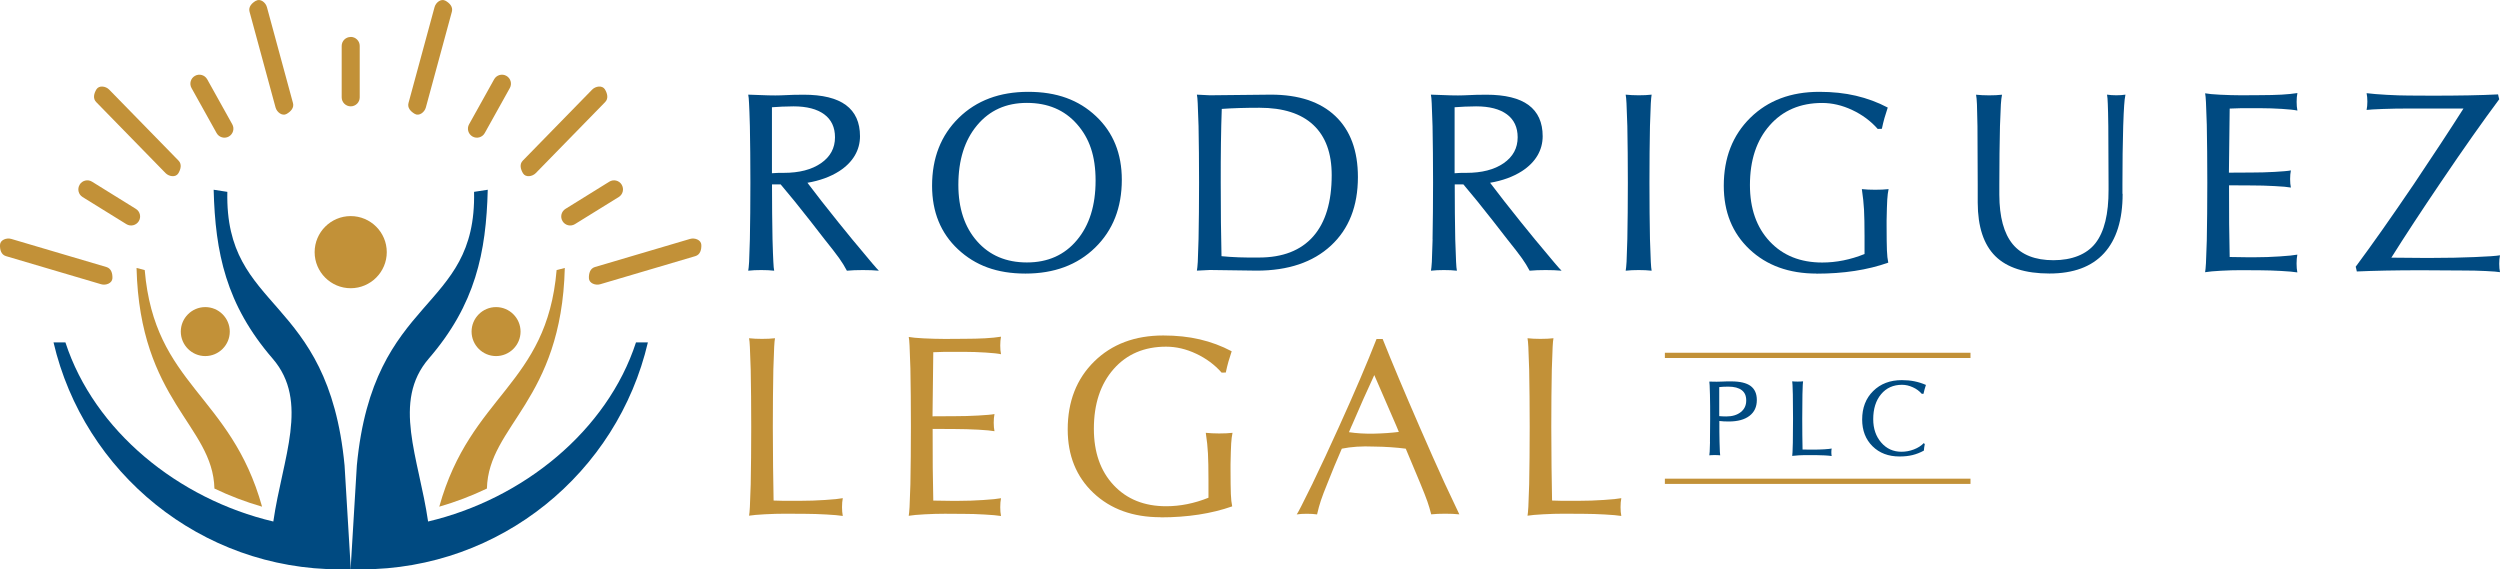 <?xml version="1.0" encoding="UTF-8"?> <svg xmlns="http://www.w3.org/2000/svg" id="Layer_2" viewBox="0 0 390.93 89.03"><defs><style>.cls-1,.cls-2{fill:#004a81;}.cls-1,.cls-3{fill-rule:evenodd;}.cls-3,.cls-4{fill:#c29138;}</style></defs><g id="Layer_1-2"><g id="Layer_1-3"><path class="cls-2" d="M117.26,37.4c.05-2.64.08-5.59.08-8.83s-.03-6.25-.08-8.85c-.05-1.72-.09-2.91-.13-3.56-.03-.66-.07-1.11-.13-1.36,1.24.05,2.28.09,3.12.11s1.49.02,1.94,0c.74-.04,1.41-.06,2.01-.08s1.13-.02,1.6-.02c2.94,0,5.15.54,6.61,1.62,1.46,1.08,2.2,2.71,2.2,4.87s-1.08,4.06-3.24,5.46c-1.39.89-3.05,1.49-4.98,1.82,1.34,1.78,2.95,3.84,4.82,6.16l2.17,2.67c1.51,1.82,2.55,3.06,3.11,3.72.56.66.92,1.06,1.07,1.2-.73-.07-1.56-.1-2.5-.1s-1.77.03-2.5.1c-.34-.65-.74-1.3-1.21-1.96-.47-.66-1.23-1.64-2.29-2.96l-2.23-2.87c-1.72-2.2-3.26-4.1-4.63-5.71h-1.35c0,3.17.03,6.03.08,8.58.05,1.7.09,2.88.13,3.54.03.66.07,1.11.13,1.38-.6-.07-1.28-.1-2.03-.1s-1.43.03-2.03.1c.05-.25.1-.7.14-1.37.03-.65.07-1.84.12-3.56ZM120.7,27.09c.59-.05,1.2-.07,1.84-.06,2.44,0,4.38-.5,5.84-1.51,1.46-1.01,2.19-2.36,2.19-4.05,0-1.56-.56-2.76-1.68-3.59-1.12-.83-2.73-1.25-4.82-1.25-1.22.01-2.34.06-3.36.14v10.31h0Z"></path><path class="cls-2" d="M149.8,38.98c-2.7-2.53-4.05-5.84-4.05-9.93,0-4.36,1.39-7.9,4.17-10.62s6.4-4.07,10.87-4.07,7.89,1.27,10.59,3.81,4.04,5.85,4.04,9.94c0,4.36-1.39,7.9-4.17,10.61-2.78,2.71-6.41,4.06-10.89,4.06s-7.85-1.27-10.56-3.8ZM168.4,37.55c1.95-2.32,2.92-5.43,2.92-9.31s-.97-6.63-2.92-8.84-4.55-3.31-7.82-3.31-5.84,1.17-7.79,3.5c-1.95,2.33-2.93,5.44-2.93,9.32,0,3.67.98,6.61,2.93,8.82,1.95,2.21,4.55,3.31,7.79,3.31,3.27,0,5.88-1.16,7.82-3.49Z"></path><path class="cls-2" d="M187.42,37.4c.05-2.64.08-5.59.08-8.83s-.03-6.25-.08-8.85c-.05-1.72-.1-2.91-.13-3.56-.03-.66-.07-1.11-.13-1.36l2.03.1,9.55-.1c4.36,0,7.72,1.12,10.07,3.35s3.53,5.42,3.53,9.54c0,4.54-1.41,8.12-4.22,10.72-2.81,2.6-6.68,3.91-11.6,3.91l-7.33-.1-2.03.1c.05-.25.1-.7.14-1.37.03-.65.07-1.84.12-3.56ZM191.01,40.06c1.68.17,3.63.24,5.86.21,3.71,0,6.53-1.1,8.47-3.29,1.93-2.19,2.9-5.39,2.9-9.6,0-3.44-.96-6.05-2.87-7.84-1.91-1.79-4.72-2.69-8.42-2.69-2.27,0-4.23.06-5.9.18-.12,3.27-.17,7.11-.16,11.53,0,4.44.04,8.28.12,11.51Z"></path><path class="cls-2" d="M224.01,37.4c.05-2.64.08-5.59.08-8.83s-.03-6.25-.08-8.85c-.05-1.72-.1-2.91-.13-3.56-.03-.66-.07-1.11-.13-1.36,1.24.05,2.27.09,3.12.11s1.49.02,1.94,0c.74-.04,1.41-.06,2.01-.08.6-.01,1.13-.02,1.6-.02,2.94,0,5.15.54,6.61,1.62,1.46,1.08,2.2,2.71,2.2,4.87s-1.08,4.06-3.24,5.46c-1.39.89-3.05,1.49-4.98,1.82,1.34,1.78,2.95,3.84,4.82,6.16l2.17,2.67c1.51,1.82,2.55,3.06,3.11,3.72.56.66.92,1.06,1.08,1.2-.73-.07-1.56-.1-2.5-.1s-1.77.03-2.5.1c-.34-.65-.74-1.3-1.21-1.96s-1.23-1.64-2.29-2.96l-2.23-2.87c-1.72-2.2-3.26-4.1-4.63-5.71h-1.35c0,3.17.03,6.03.08,8.58.05,1.7.1,2.88.13,3.54.03.66.07,1.11.13,1.38-.6-.07-1.28-.1-2.03-.1s-1.43.03-2.03.1c.05-.25.1-.7.14-1.37.03-.65.07-1.84.12-3.56ZM227.45,27.09c.59-.05,1.2-.07,1.84-.06,2.43,0,4.38-.5,5.84-1.51,1.46-1.01,2.19-2.36,2.19-4.05,0-1.56-.56-2.76-1.68-3.59s-2.73-1.25-4.82-1.25c-1.23.01-2.34.06-3.36.14v10.31h0Z"></path><path class="cls-2" d="M254.47,37.4c.05-2.64.08-5.59.08-8.83s-.03-6.25-.08-8.85c-.05-1.71-.1-2.89-.13-3.54-.03-.66-.08-1.12-.13-1.38.6.06,1.27.1,2.03.1s1.43-.03,2.03-.1c-.05.26-.09.72-.13,1.38-.03.66-.07,1.84-.13,3.54-.05,2.63-.08,5.57-.08,8.83s.03,6.23.08,8.85c.05,1.71.1,2.89.13,3.55.03.66.08,1.12.13,1.38-.6-.07-1.28-.1-2.03-.1s-1.43.03-2.03.1c.05-.26.1-.72.14-1.39.03-.65.06-1.83.12-3.53Z"></path><path class="cls-2" d="M284.06,42.78c-4.31,0-7.81-1.27-10.49-3.8-2.68-2.53-4.02-5.84-4.02-9.93,0-4.36,1.38-7.9,4.14-10.62s6.36-4.07,10.8-4.07c2.07,0,3.98.2,5.72.61s3.41,1.02,4.98,1.85c-.21.62-.38,1.17-.51,1.63-.13.46-.27,1.03-.41,1.69l-.65.02c-1.09-1.24-2.43-2.23-3.99-2.96-1.57-.74-3.14-1.1-4.7-1.1-3.41,0-6.15,1.17-8.2,3.5-2.06,2.33-3.09,5.44-3.09,9.34,0,3.67,1.03,6.61,3.09,8.81s4.79,3.3,8.21,3.3c2.2,0,4.41-.44,6.62-1.33v-2.77c0-1.78-.03-3.17-.08-4.15-.05-.98-.17-2.06-.34-3.23.61.07,1.31.1,2.09.1s1.48-.03,2.09-.1c-.1.46-.17,1.01-.21,1.67-.04.66-.07,1.74-.1,3.25v.72c0,1.84.02,3.15.05,3.93.03.78.1,1.43.21,1.93-3.25,1.15-6.98,1.72-11.22,1.72Z"></path><path class="cls-2" d="M331.92,30.31c0,4.08-.97,7.17-2.91,9.29-1.94,2.12-4.79,3.17-8.54,3.17s-6.62-.9-8.45-2.71c-1.83-1.81-2.75-4.6-2.76-8.38v-2.83l-.04-9.12c-.03-1.61-.05-2.75-.08-3.41-.03-.66-.07-1.16-.14-1.51.6.06,1.27.1,2.03.1s1.43-.03,2.03-.1c-.08.37-.14.88-.18,1.53s-.08,1.79-.14,3.39c-.06,2.7-.1,5.73-.1,9.1v1.62c.01,3.48.71,6.05,2.09,7.73,1.38,1.67,3.51,2.51,6.37,2.51s5.19-.89,6.57-2.66c1.38-1.77,2.07-4.57,2.05-8.4v-.78l-.04-9.12c-.02-1.67-.05-2.83-.08-3.49-.02-.66-.06-1.14-.12-1.44.43.06.91.1,1.44.1s1.01-.03,1.44-.1c-.09.46-.16,1.01-.2,1.67-.05.66-.1,1.74-.15,3.25-.08,2.7-.12,5.73-.12,9.1v1.48h0Z"></path><path class="cls-2" d="M344.82,42.54c.05-.26.09-.72.13-1.38.03-.66.07-1.84.13-3.55.05-2.68.08-5.7.08-9.06s-.03-6.39-.08-9.04c-.05-1.71-.1-2.89-.13-3.54-.03-.66-.08-1.12-.13-1.38.47.09,1.25.17,2.34.22s2.2.09,3.32.09l3.03-.02c1.21,0,2.3-.03,3.25-.08.96-.05,1.79-.14,2.49-.25-.08.41-.12.87-.12,1.38s.04.96.12,1.36c-.46-.1-1.26-.19-2.4-.26-1.15-.07-2.26-.11-3.34-.11h-1.41c-1.23-.01-2.37,0-3.44.06l-.12,10.02,3.54-.02c1.17,0,2.37-.03,3.6-.1,1.23-.07,2.08-.14,2.55-.23-.08.39-.12.84-.12,1.35s.04.94.12,1.33c-.47-.09-1.32-.17-2.55-.23-1.23-.07-2.43-.1-3.6-.1l-3.52-.02c-.01,4.3.02,8.04.1,11.21l2.69.04h1.33c1.21,0,2.48-.04,3.79-.13,1.32-.08,2.24-.18,2.77-.28-.08.41-.12.87-.12,1.4s.04.97.12,1.38c-.56-.09-1.42-.17-2.57-.23s-2.21-.1-3.17-.1l-3.03-.02c-1.03,0-2.09.03-3.18.09s-1.92.13-2.48.23Z"></path><path class="cls-2" d="M368.37,41.7c2.52-3.39,5.55-7.69,9.09-12.91,3.06-4.56,5.65-8.5,7.76-11.82h-8.59c-1.38,0-2.73.02-4.04.07-1.32.05-2.15.1-2.52.15.08-.38.12-.81.12-1.31s-.04-.93-.12-1.31c.81.1,1.87.19,3.17.26,1.31.07,2.44.11,3.39.11l3.73.02c4.11,0,7.54-.06,10.27-.2l.08.37.1.39c-2.53,3.39-5.56,7.69-9.09,12.91-3.1,4.58-5.7,8.54-7.78,11.86l4.68.04h1.82c2.23,0,4.39-.04,6.49-.13,2.1-.08,3.43-.18,4-.28-.08.39-.12.83-.12,1.33s.04.93.12,1.31c-.35-.07-1.1-.12-2.26-.18s-2.31-.08-3.49-.08l-6.56-.04c-4.04,0-7.4.07-10.08.19l-.08-.37-.1-.39Z"></path><path class="cls-4" d="M117.13,80.65c.05-.26.1-.72.13-1.38s.07-1.84.13-3.55c.05-2.64.08-5.63.08-8.95s-.03-6.3-.08-8.95c-.05-1.71-.1-2.89-.13-3.55-.03-.66-.07-1.12-.13-1.38.6.07,1.28.1,2.03.1s1.43-.03,2.03-.1c-.05.25-.1.7-.13,1.36-.03.66-.07,1.85-.13,3.56-.05,2.64-.08,5.62-.08,8.94.01,4.44.05,8.28.12,11.52.88.04,1.82.05,2.81.04h1.45c1.22,0,2.49-.04,3.81-.13,1.32-.08,2.23-.18,2.75-.28-.08.41-.12.87-.12,1.4s.04.97.12,1.38c-.57-.09-1.44-.17-2.59-.23s-2.2-.1-3.15-.1l-3.22-.02c-1.05,0-2.13.03-3.23.09s-1.92.13-2.47.22Z"></path><path class="cls-4" d="M142.1,80.65c.05-.26.09-.72.13-1.38.03-.66.07-1.84.13-3.55.05-2.68.08-5.7.08-9.06s-.03-6.39-.08-9.04c-.05-1.71-.1-2.89-.13-3.55-.03-.66-.07-1.12-.13-1.38.47.09,1.25.17,2.34.22s2.2.09,3.32.09l3.03-.02c1.21,0,2.29-.03,3.25-.08.96-.05,1.79-.14,2.49-.25-.08.41-.12.86-.12,1.38s.04.96.12,1.36c-.46-.1-1.26-.19-2.4-.26-1.15-.07-2.26-.11-3.34-.11h-1.41c-1.22-.01-2.37,0-3.44.06l-.12,10.02,3.54-.02c1.17,0,2.37-.03,3.6-.1,1.23-.07,2.08-.14,2.55-.23-.08.39-.12.84-.12,1.35s.04.94.12,1.33c-.47-.09-1.32-.17-2.55-.24-1.23-.06-2.43-.1-3.6-.1l-3.52-.02c-.01,4.3.02,8.04.1,11.21l2.69.04h1.34c1.21,0,2.47-.04,3.79-.13,1.32-.08,2.24-.18,2.77-.28-.08.41-.12.87-.12,1.4s.04.97.12,1.38c-.56-.09-1.42-.17-2.57-.23-1.15-.07-2.21-.1-3.18-.1l-3.03-.02c-1.03,0-2.09.03-3.18.09s-1.92.13-2.48.23Z"></path><path class="cls-4" d="M181.47,80.88c-4.31,0-7.81-1.27-10.49-3.8-2.68-2.53-4.02-5.84-4.02-9.93,0-4.36,1.38-7.9,4.14-10.62,2.76-2.71,6.36-4.07,10.8-4.07,2.07,0,3.98.2,5.72.61s3.4,1.02,4.98,1.86c-.21.62-.38,1.17-.51,1.63-.13.46-.27,1.03-.41,1.69l-.65.02c-1.09-1.24-2.43-2.23-3.99-2.96-1.57-.74-3.13-1.1-4.7-1.1-3.41,0-6.15,1.17-8.2,3.5s-3.09,5.44-3.09,9.34c0,3.67,1.03,6.61,3.09,8.81s4.79,3.3,8.21,3.3c2.2,0,4.41-.44,6.62-1.33v-2.77c0-1.78-.03-3.17-.08-4.15s-.16-2.06-.34-3.23c.61.06,1.31.1,2.09.1s1.48-.03,2.09-.1c-.1.46-.17,1.01-.21,1.67-.04.66-.07,1.74-.1,3.25v.72c0,1.84.02,3.14.05,3.93.03.78.1,1.43.21,1.93-3.24,1.14-6.98,1.72-11.22,1.72Z"></path><path class="cls-4" d="M205.29,75.51c1.25-2.58,2.6-5.48,4.06-8.71,2.48-5.46,4.44-10.05,5.9-13.79h.96c1.47,3.7,3.4,8.28,5.78,13.75,1.41,3.24,2.7,6.16,3.89,8.75l2.32,4.92c-.65-.07-1.39-.1-2.21-.1s-1.55.03-2.19.1c-.17-.69-.37-1.36-.6-2.02-.23-.66-.61-1.62-1.14-2.9l-2.24-5.35c-1.47-.19-3.13-.31-4.98-.33-1.89-.08-3.56.03-5.02.33-.83,1.9-1.57,3.69-2.22,5.35-.48,1.17-.83,2.09-1.05,2.75-.22.66-.42,1.38-.6,2.18-.47-.07-1.01-.1-1.6-.1s-1.11.03-1.58.1c.13-.18.36-.61.7-1.27.34-.65.94-1.87,1.82-3.65ZM211.37,66.56l-.43,1.02c1.19.18,2.49.26,3.91.23,1.4-.03,2.69-.12,3.89-.27l-.39-.94-3.45-7.95h0c-1.1,2.36-2.27,4.99-3.52,7.91Z"></path><path class="cls-4" d="M238.86,80.65c.05-.26.09-.72.13-1.38.03-.66.07-1.84.13-3.55.05-2.64.08-5.63.08-8.95s-.03-6.3-.08-8.95c-.05-1.71-.1-2.89-.13-3.55-.03-.66-.08-1.12-.13-1.38.6.07,1.28.1,2.03.1s1.43-.03,2.03-.1c-.05.25-.1.7-.13,1.36-.03.66-.08,1.85-.13,3.56-.05,2.64-.08,5.62-.08,8.94.01,4.44.05,8.28.12,11.52.89.04,1.82.05,2.81.04h1.45c1.23,0,2.49-.04,3.81-.13,1.32-.08,2.23-.18,2.76-.28-.08.41-.12.87-.12,1.4s.04.97.12,1.38c-.57-.09-1.44-.17-2.59-.23s-2.2-.1-3.15-.1l-3.22-.02c-1.05,0-2.13.03-3.23.09s-1.92.13-2.47.22Z"></path><path class="cls-2" d="M267.39,69.13c.02-1.11.03-2.35.03-3.71,0-1.36,0-2.58-.03-3.68-.02-.72-.04-1.21-.05-1.49s-.03-.47-.05-.58c.43.02.81.02,1.14.02s.6,0,.82-.02c.3-.02.57-.03.81-.03.25,0,.47,0,.68,0,1.35,0,2.35.24,3,.71.65.48.98,1.21.98,2.2,0,1.07-.38,1.89-1.15,2.48s-1.85.88-3.25.88c-.54,0-1.03-.02-1.46-.08,0,1.21,0,2.31.03,3.3.02.72.04,1.22.05,1.5.01.28.03.47.05.57-.25-.03-.54-.04-.85-.04s-.6.01-.85.04c.02-.11.04-.3.06-.58,0-.27.03-.77.05-1.48ZM268.83,65.07c.35.03.72.05,1.11.05.95,0,1.7-.23,2.27-.68.57-.45.85-1.05.85-1.81s-.23-1.26-.7-1.62c-.47-.36-1.17-.55-2.08-.55-.53,0-1.01.02-1.44.07v4.54h0Z"></path><path class="cls-2" d="M280.25,71.29c.02-.11.04-.3.05-.58.01-.28.03-.77.05-1.49.02-1.11.03-2.36.03-3.76s-.01-2.65-.03-3.76c-.02-.72-.04-1.21-.05-1.49-.02-.28-.03-.47-.05-.58.25.03.54.04.85.04s.6-.01.85-.04c-.02.1-.04.29-.05.57-.01.28-.03.78-.05,1.5-.02,1.11-.03,2.36-.03,3.75,0,1.86.02,3.48.05,4.84.37.02.77.02,1.18.02h.61c.51,0,1.05-.02,1.6-.05.55-.04.94-.07,1.16-.12-.03.17-.05.37-.05.59s.02.41.05.58c-.24-.04-.6-.07-1.09-.1s-.93-.04-1.32-.04h-1.35c-.44,0-.9,0-1.36.03-.46.03-.81.06-1.04.09Z"></path><path class="cls-2" d="M300.98,69.47c-.04.19-.07.35-.09.49-.02.14-.04.31-.05.5-.58.32-1.17.55-1.78.7-.61.15-1.28.22-2.03.22-1.73,0-3.14-.53-4.22-1.6-1.08-1.07-1.62-2.46-1.62-4.18,0-1.83.57-3.32,1.72-4.45,1.15-1.14,2.64-1.71,4.48-1.71.7,0,1.36.06,1.96.18.6.12,1.21.31,1.81.57-.09.27-.16.5-.21.69s-.11.43-.17.7h-.27c-.37-.42-.83-.77-1.39-1.02-.56-.26-1.13-.39-1.7-.39-1.36,0-2.45.49-3.27,1.47-.82.98-1.23,2.28-1.23,3.91,0,1.48.42,2.69,1.25,3.65.83.96,1.88,1.44,3.16,1.44.67,0,1.31-.12,1.94-.36s1.15-.57,1.57-1l.14.18Z"></path><rect class="cls-4" x="260.34" y="55.16" width="47.79" height=".82"></rect><rect class="cls-4" x="260.34" y="74.85" width="47.79" height=".82"></rect></g><g id="Layer_2-2"><g id="Layer_7"><path class="cls-3" d="M54.84,45.07c3.1,0,5.64-2.53,5.64-5.64s-2.53-5.64-5.64-5.64-5.64,2.53-5.64,5.64,2.53,5.64,5.64,5.64Z"></path></g><g id="Layer_6"><path class="cls-1" d="M54.84,89h0v.03s-.07-.03-.07-.03c-.54.02-1.07.03-1.61.03-21.79,0-40.04-15.15-44.79-35.49h1.86c4.5,13.81,17.63,24.5,32.51,28.01,1.44-9.96,5.69-18.76-.11-25.48-7.3-8.45-8.97-16.57-9.22-26.4l2.14.33c-.41,18.95,15.76,15.81,18.33,42.77l.92,15.31v.04s.06.88.06.88Z"></path></g><g id="Layer_5"><path class="cls-1" d="M54.84,89h0v.03s.07-.03.07-.03c.54.02,1.07.03,1.61.03,21.79,0,40.04-15.15,44.79-35.49h-1.86c-4.5,13.81-17.64,24.5-32.51,28.01-1.44-9.96-5.69-18.76.11-25.48,7.3-8.45,8.97-16.57,9.22-26.4l-2.14.33c.41,18.95-15.76,15.81-18.33,42.77l-.92,15.31v.04s-.06.88-.06.88Z"></path></g><g id="Layer_4"><path class="cls-3" d="M54.84,5.77h0c.77,0,1.41.63,1.41,1.4v8.06c0,.77-.63,1.4-1.41,1.4h0c-.77,0-1.41-.63-1.41-1.4V7.18c0-.77.63-1.4,1.41-1.4Z"></path><path class="cls-3" d="M79.18,11.86h0c.68.38.92,1.24.54,1.91l-3.92,7.04c-.38.68-1.24.92-1.91.54h0c-.67-.38-.92-1.24-.54-1.91l3.92-7.04c.38-.68,1.24-.92,1.91-.54Z"></path><path class="cls-3" d="M97.21,28.88h0c.41.66.2,1.53-.46,1.93l-6.85,4.24c-.66.41-1.53.2-1.93-.46h0c-.41-.66-.2-1.53.46-1.93l6.85-4.25c.66-.41,1.53-.2,1.93.46Z"></path><path class="cls-3" d="M69.65.11h0c.68.38,1.21.97,1.01,1.72l-4.07,14.98c-.2.74-1.04,1.39-1.71,1.01h0c-.67-.38-1.21-.97-1-1.72l4.07-14.98c.2-.75,1.04-1.39,1.71-1Z"></path><path class="cls-3" d="M94.59,13.97h0c.4.66.58,1.44.04,1.99l-10.85,11.11c-.54.55-1.58.71-1.99.04h0c-.4-.66-.58-1.44-.04-1.99l10.85-11.11c.54-.55,1.58-.7,1.99-.04Z"></path><path class="cls-3" d="M109.67,38.29h0c.03.78-.19,1.54-.93,1.76l-14.89,4.4c-.74.22-1.73-.16-1.76-.93h0c-.03-.77.19-1.54.93-1.76l14.89-4.4c.74-.22,1.73.16,1.76.93Z"></path><path class="cls-3" d="M30.49,11.86h0c-.68.38-.92,1.24-.54,1.91l3.92,7.04c.38.68,1.24.92,1.91.54h0c.67-.38.92-1.24.54-1.91l-3.92-7.04c-.38-.68-1.24-.92-1.91-.54Z"></path><path class="cls-3" d="M12.46,28.88h0c-.41.66-.2,1.53.45,1.93l6.85,4.24c.66.41,1.53.2,1.94-.46h0c.41-.66.2-1.53-.46-1.93l-6.85-4.25c-.66-.41-1.53-.2-1.93.46Z"></path><path class="cls-3" d="M40.03.11h0c-.67.38-1.21.97-1.01,1.72l4.07,14.98c.2.74,1.04,1.39,1.72,1.01h0c.67-.38,1.21-.97,1-1.72l-4.07-14.98c-.2-.75-1.04-1.39-1.71-1Z"></path><path class="cls-3" d="M15.08,13.97h0c-.4.66-.58,1.44-.04,1.99l10.85,11.11c.54.55,1.58.71,1.99.04h0c.4-.66.58-1.44.04-1.99l-10.85-11.11c-.54-.55-1.58-.7-1.99-.04Z"></path><path class="cls-3" d="M0,38.29H0c-.03.78.19,1.54.93,1.76l14.89,4.4c.74.22,1.72-.16,1.76-.93h0c.03-.77-.19-1.54-.93-1.76l-14.89-4.4c-.74-.22-1.73.16-1.76.93Z"></path></g><g id="Layer_3"><path class="cls-3" d="M33.53,76.39c-.25-9.92-11.66-13.63-12.18-34.49l1.28.33c1.53,18.05,13.44,19.41,18.35,37-2.56-.74-5.06-1.69-7.46-2.84Z"></path><path class="cls-3" d="M32.1,55.68c2.11,0,3.83-1.72,3.83-3.83s-1.72-3.83-3.83-3.83-3.83,1.72-3.83,3.83,1.72,3.83,3.83,3.83Z"></path><path class="cls-3" d="M76.14,76.39c.25-9.92,11.66-13.63,12.18-34.49l-1.28.33c-1.53,18.05-13.44,19.41-18.35,37,2.56-.74,5.06-1.69,7.46-2.84Z"></path><path class="cls-3" d="M77.57,55.68c2.11,0,3.83-1.72,3.83-3.83s-1.72-3.83-3.83-3.83-3.83,1.72-3.83,3.83,1.72,3.83,3.83,3.83Z"></path></g></g></g></svg> 